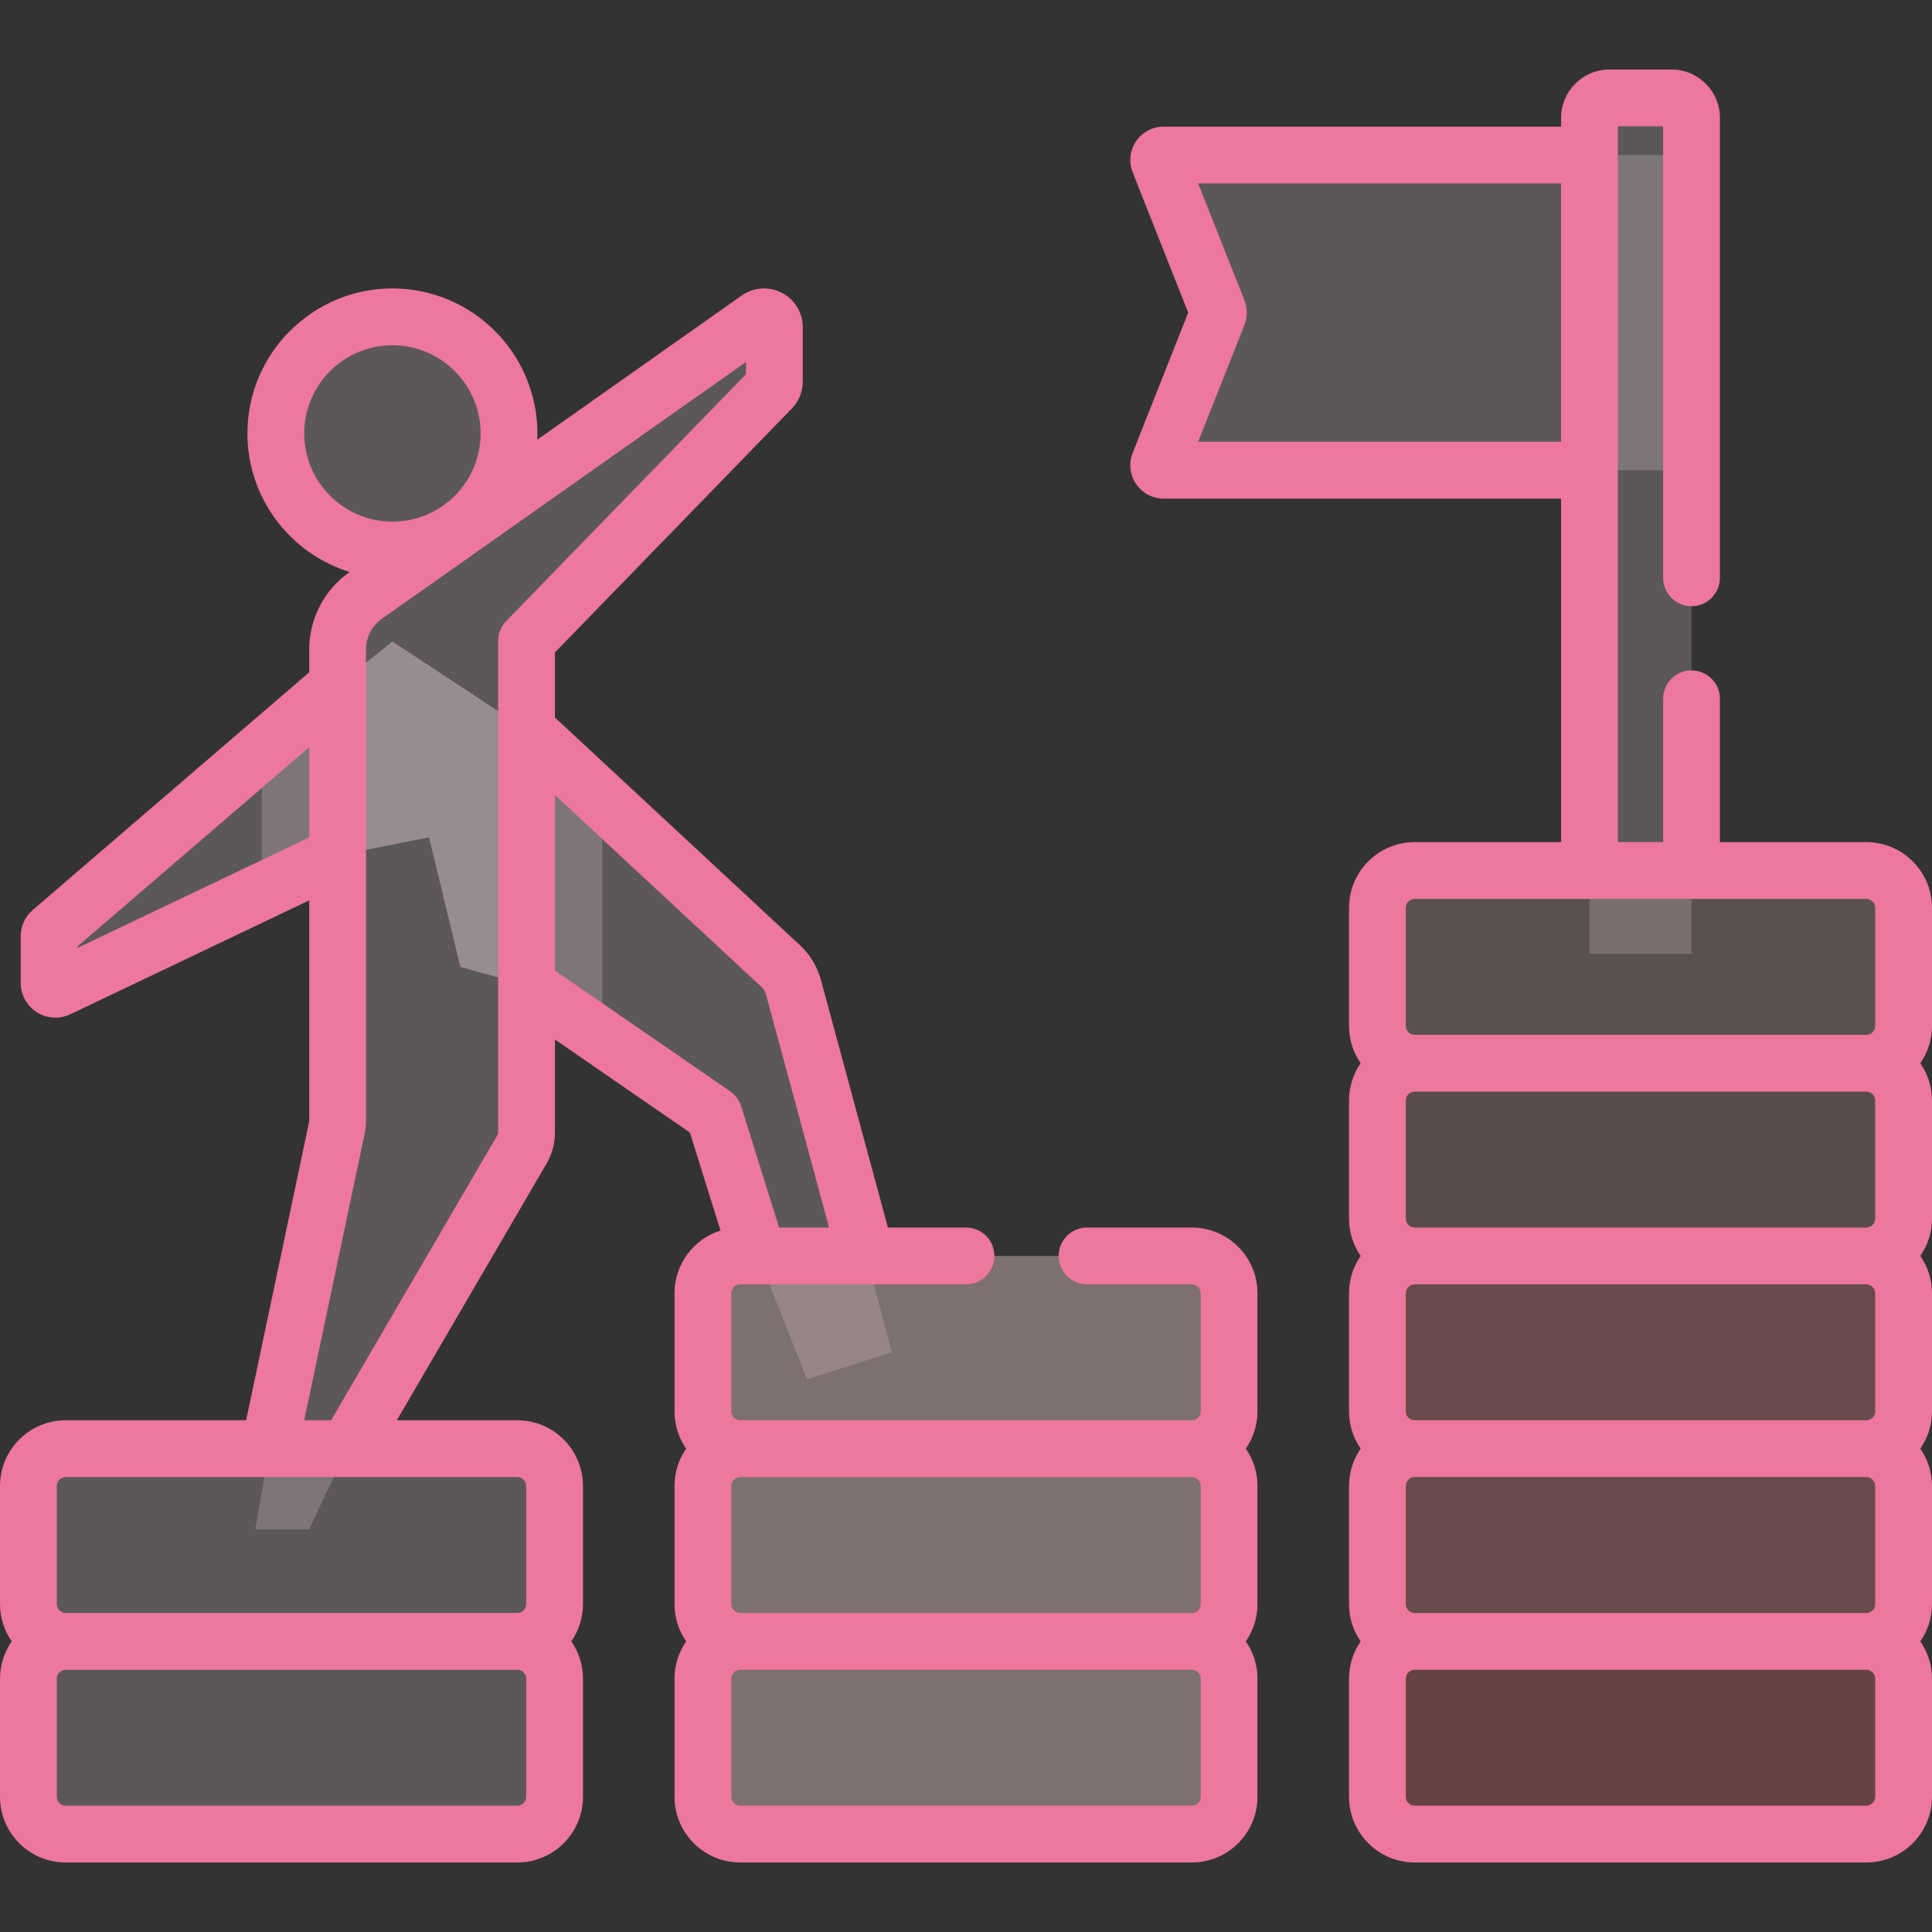 <svg width="64" height="64" viewBox="0 0 64 64" fill="none" xmlns="http://www.w3.org/2000/svg">
<rect x="0" y="0" width="64" height="64" fill="#333333" stroke="none"/>
<g clip-path="url(#clip0_598_1392)">
<path d="M11.184 22.703L1.7 30.856C1.654 30.896 1.627 30.954 1.627 31.015V32.558C1.627 32.713 1.788 32.815 1.928 32.748L11.184 28.335L14.215 27.736L15.25 32.029L17.444 32.644L23.656 36.926L25.117 41.605L26.734 45.69L29.546 44.797L28.694 41.605L26.288 32.708C26.214 32.435 26.065 32.189 25.858 31.996L17.444 24.179L13.001 21.251L11.184 22.703Z" fill="#FFEBF1" fill-opacity="0.2"/>
<path d="M38.547 15.576H55.54V5.136H38.547C38.432 5.136 38.353 5.252 38.395 5.359L40.349 10.296C40.365 10.334 40.365 10.377 40.349 10.416L38.395 15.353C38.353 15.46 38.432 15.576 38.547 15.576Z" fill="#FFEBF1" fill-opacity="0.2"/>
<path d="M56.034 31.597H52.654V3.904C52.654 3.539 52.95 3.243 53.315 3.243H55.373C55.738 3.243 56.034 3.539 56.034 3.904V31.597Z" fill="#FFEBF1" fill-opacity="0.2"/>
<path d="M61.824 60.757H46.864C46.182 60.757 45.629 60.203 45.629 59.521V55.608C45.629 54.926 46.182 54.373 46.864 54.373H61.824C62.506 54.373 63.059 54.926 63.059 55.608V59.521C63.059 60.203 62.506 60.757 61.824 60.757Z" fill="#DE6A66" fill-opacity="0.3"/>
<path d="M61.824 54.373H46.864C46.182 54.373 45.629 53.82 45.629 53.137V49.224C45.629 48.542 46.182 47.989 46.864 47.989H61.824C62.506 47.989 63.059 48.542 63.059 49.224V53.137C63.059 53.82 62.506 54.373 61.824 54.373Z" fill="#E5827F" fill-opacity="0.3"/>
<path d="M61.824 47.989H46.864C46.182 47.989 45.629 47.436 45.629 46.754V42.84C45.629 42.158 46.182 41.605 46.864 41.605H61.824C62.506 41.605 63.059 42.158 63.059 42.84V46.754C63.059 47.436 62.506 47.989 61.824 47.989Z" fill="#E5827F" fill-opacity="0.3"/>
<path d="M61.824 41.605H46.864C46.182 41.605 45.629 41.052 45.629 40.37V36.456C45.629 35.774 46.182 35.221 46.864 35.221H61.824C62.506 35.221 63.059 35.774 63.059 36.456V40.37C63.059 41.052 62.506 41.605 61.824 41.605Z" fill="#EFB4B2" fill-opacity="0.2"/>
<path d="M61.824 35.221H46.864C46.182 35.221 45.629 34.668 45.629 33.986V30.072C45.629 29.39 46.182 28.837 46.864 28.837H61.824C62.506 28.837 63.059 29.39 63.059 30.072V33.986C63.059 34.668 62.506 35.221 61.824 35.221Z" fill="#F3C9C7" fill-opacity="0.2"/>
<path d="M39.48 60.757H24.52C23.838 60.757 23.285 60.203 23.285 59.521V55.608C23.285 54.926 23.838 54.373 24.52 54.373H39.48C40.163 54.373 40.716 54.926 40.716 55.608V59.521C40.716 60.203 40.163 60.757 39.48 60.757Z" fill="#F5D2D1" fill-opacity="0.38"/>
<path d="M39.48 54.373H24.52C23.838 54.373 23.285 53.82 23.285 53.137V49.224C23.285 48.542 23.838 47.989 24.52 47.989H39.48C40.163 47.989 40.716 48.542 40.716 49.224V53.137C40.716 53.82 40.163 54.373 39.48 54.373Z" fill="#F5D2D1" fill-opacity="0.38"/>
<path d="M39.48 47.989H24.52C23.838 47.989 23.285 47.436 23.285 46.754V42.84C23.285 42.158 23.838 41.605 24.52 41.605H39.48C40.163 41.605 40.716 42.158 40.716 42.84V46.754C40.716 47.436 40.163 47.989 39.48 47.989Z" fill="#F5D2D1" fill-opacity="0.38"/>
<path d="M19.952 26.51L17.443 24.179L13 21.251L11.184 22.703L8.675 24.86V29.531L11.184 28.335L14.214 27.736L15.25 32.029L17.443 32.644L19.952 34.373V26.51Z" fill="#FFEBF1" fill-opacity="0.2"/>
<path d="M11.509 47.989L17.292 38.072C17.391 37.903 17.443 37.711 17.443 37.516V21.232L25.555 12.878C25.618 12.814 25.652 12.728 25.652 12.638V10.841C25.652 10.562 25.338 10.399 25.11 10.56L12.111 19.727C11.529 20.137 11.184 20.804 11.184 21.516V37.13C11.184 37.206 11.176 37.283 11.16 37.358L8.989 47.65L8.455 50.659H10.236L11.509 47.989Z" fill="#FFEBF1" fill-opacity="0.2"/>
<path d="M13 18.221C15.133 18.221 16.863 16.492 16.863 14.359C16.863 12.225 15.133 10.496 13 10.496C10.867 10.496 9.138 12.225 9.138 14.359C9.138 16.492 10.867 18.221 13 18.221Z" fill="#FFEBF1" fill-opacity="0.2"/>
<path d="M17.137 60.757H2.177C1.494 60.757 0.941 60.203 0.941 59.521V55.608C0.941 54.926 1.494 54.373 2.177 54.373H17.137C17.819 54.373 18.372 54.926 18.372 55.608V59.521C18.372 60.203 17.819 60.757 17.137 60.757Z" fill="#FFEBF1" fill-opacity="0.2"/>
<path d="M17.137 54.373H2.177C1.494 54.373 0.941 53.82 0.941 53.137V49.224C0.941 48.542 1.494 47.989 2.177 47.989H17.137C17.819 47.989 18.372 48.542 18.372 49.224V53.137C18.372 53.82 17.819 54.373 17.137 54.373Z" fill="#FFEBF1" fill-opacity="0.2"/>
<path d="M64 30.072C64 28.872 63.024 27.896 61.824 27.896H56.975V23.149C56.975 22.629 56.554 22.208 56.034 22.208C55.514 22.208 55.093 22.629 55.093 23.149V27.896H53.595V4.184H55.093V19.14C55.093 19.66 55.514 20.081 56.034 20.081C56.554 20.081 56.975 19.66 56.975 19.14V3.904C56.975 3.021 56.256 2.303 55.373 2.303H53.315C52.432 2.303 51.713 3.021 51.713 3.904V4.195H38.547C38.181 4.195 37.839 4.375 37.633 4.678C37.428 4.981 37.385 5.365 37.52 5.705L39.361 10.356L37.52 15.007C37.385 15.347 37.428 15.731 37.634 16.034C37.839 16.336 38.181 16.517 38.547 16.517H51.713V27.896H46.864C45.664 27.896 44.688 28.872 44.688 30.072V33.986C44.688 34.444 44.831 34.87 45.074 35.221C44.831 35.572 44.688 35.998 44.688 36.456V40.37C44.688 40.828 44.831 41.254 45.074 41.605C44.831 41.956 44.688 42.382 44.688 42.84V46.754C44.688 47.212 44.831 47.638 45.074 47.989C44.831 48.34 44.688 48.765 44.688 49.224V53.137C44.688 53.596 44.831 54.021 45.074 54.373C44.831 54.724 44.688 55.149 44.688 55.608V59.521C44.688 60.721 45.664 61.697 46.864 61.697H61.824C63.024 61.697 64 60.721 64 59.521V55.608C64 55.149 63.857 54.724 63.613 54.373C63.857 54.021 64 53.596 64 53.137V49.224C64 48.765 63.857 48.34 63.613 47.989C63.857 47.638 64 47.212 64 46.754V42.84C64 42.382 63.857 41.956 63.613 41.605C63.857 41.254 64 40.828 64 40.37V36.456C64 35.998 63.857 35.572 63.613 35.221C63.857 34.87 64 34.444 64 33.986V30.072ZM39.691 14.635L41.225 10.761C41.327 10.499 41.327 10.212 41.224 9.949L39.691 6.076H51.713V14.635H39.691ZM46.569 30.072C46.569 29.91 46.702 29.778 46.864 29.778H61.824C61.986 29.778 62.119 29.91 62.119 30.072V33.986C62.119 34.148 61.986 34.28 61.824 34.28H46.864C46.702 34.28 46.569 34.148 46.569 33.986L46.569 30.072ZM62.118 36.456V40.37C62.118 40.532 61.986 40.664 61.824 40.664H46.864C46.702 40.664 46.569 40.532 46.569 40.37V36.456C46.569 36.294 46.702 36.162 46.864 36.162H61.824C61.986 36.162 62.118 36.294 62.118 36.456ZM62.118 42.84V46.754C62.118 46.916 61.986 47.048 61.824 47.048H46.864C46.702 47.048 46.569 46.916 46.569 46.754V42.84C46.569 42.678 46.702 42.546 46.864 42.546H61.824C61.986 42.546 62.118 42.678 62.118 42.84ZM62.118 49.224V53.137C62.118 53.3 61.986 53.432 61.824 53.432H46.864C46.702 53.432 46.569 53.3 46.569 53.137V49.224C46.569 49.062 46.702 48.929 46.864 48.929H61.824C61.986 48.93 62.118 49.062 62.118 49.224ZM62.118 59.521C62.118 59.684 61.986 59.816 61.824 59.816H46.864C46.702 59.816 46.569 59.684 46.569 59.521V55.608C46.569 55.446 46.702 55.313 46.864 55.313H61.824C61.986 55.313 62.118 55.446 62.118 55.608V59.521Z" fill="#ED779D"/>
<path d="M41.656 46.754V42.84C41.656 41.64 40.68 40.664 39.48 40.664H36.01C35.49 40.664 35.069 41.085 35.069 41.605C35.069 42.124 35.49 42.546 36.01 42.546H39.48C39.642 42.546 39.774 42.678 39.774 42.84V46.754C39.774 46.916 39.642 47.048 39.48 47.048H24.52C24.358 47.048 24.226 46.916 24.226 46.754V42.84C24.226 42.678 24.358 42.546 24.52 42.546H25.111C25.112 42.546 25.114 42.546 25.116 42.546C25.117 42.546 25.119 42.546 25.12 42.546H32C32.52 42.546 32.941 42.124 32.941 41.605C32.941 41.085 32.52 40.664 32 40.664H29.413L27.195 32.463C27.075 32.02 26.834 31.62 26.497 31.308L18.383 23.769V21.613L26.231 13.533C26.465 13.292 26.593 12.974 26.593 12.638V10.841C26.593 10.359 26.328 9.922 25.9 9.7C25.472 9.478 24.961 9.513 24.567 9.791L17.798 14.565C17.801 14.496 17.803 14.428 17.803 14.359C17.803 11.71 15.648 9.555 13 9.555C10.351 9.555 8.196 11.71 8.196 14.359C8.196 16.514 9.624 18.342 11.583 18.948L11.569 18.958C10.738 19.544 10.243 20.5 10.243 21.515V22.271L1.086 30.143C0.831 30.361 0.685 30.68 0.685 31.015V32.558C0.685 32.956 0.886 33.32 1.222 33.532C1.409 33.65 1.622 33.711 1.836 33.711C2.004 33.711 2.173 33.673 2.332 33.598L10.243 29.826V37.13C10.243 37.141 10.241 37.153 10.239 37.164L8.154 47.048H2.176C0.976 47.048 0 48.024 0 49.224V53.137C0 53.596 0.144 54.021 0.387 54.373C0.144 54.724 0 55.149 0 55.608V59.521C0 60.721 0.976 61.697 2.176 61.697H17.136C18.336 61.697 19.312 60.721 19.312 59.521V55.608C19.312 55.149 19.169 54.724 18.926 54.373C19.169 54.021 19.312 53.596 19.312 53.137V49.224C19.312 48.024 18.336 47.048 17.136 47.048H13.146L18.105 38.546C18.287 38.234 18.383 37.878 18.383 37.516V34.435L22.853 37.517L23.868 40.764C22.985 41.042 22.344 41.867 22.344 42.84V46.754C22.344 47.212 22.487 47.638 22.73 47.989C22.487 48.34 22.344 48.765 22.344 49.224V53.137C22.344 53.596 22.487 54.021 22.731 54.373C22.487 54.724 22.344 55.149 22.344 55.608V59.521C22.344 60.721 23.32 61.697 24.52 61.697H39.48C40.68 61.697 41.656 60.721 41.656 59.521V55.608C41.656 55.149 41.513 54.724 41.27 54.373C41.513 54.021 41.656 53.596 41.656 53.137V49.224C41.656 48.765 41.513 48.34 41.27 47.989C41.513 47.637 41.656 47.212 41.656 46.754ZM10.078 14.359C10.078 12.748 11.389 11.437 13 11.437C14.611 11.437 15.921 12.748 15.921 14.359C15.921 15.97 14.611 17.28 13 17.28C11.389 17.28 10.078 15.97 10.078 14.359ZM39.48 48.93C39.642 48.93 39.775 49.062 39.775 49.224V53.137C39.775 53.3 39.642 53.432 39.48 53.432H24.52C24.358 53.432 24.226 53.3 24.226 53.137V49.224C24.226 49.062 24.358 48.93 24.52 48.93H39.48ZM2.567 31.401V31.351L10.243 24.753V27.741L2.567 31.401ZM17.43 59.521C17.43 59.684 17.298 59.816 17.136 59.816H2.176C2.014 59.816 1.882 59.684 1.882 59.521V55.608C1.882 55.446 2.014 55.313 2.176 55.313H17.136C17.299 55.313 17.431 55.446 17.431 55.608L17.43 59.521ZM17.43 49.224V53.137C17.43 53.3 17.298 53.432 17.136 53.432H2.176C2.014 53.432 1.882 53.3 1.882 53.137V49.224C1.882 49.062 2.014 48.929 2.176 48.929H17.136C17.299 48.93 17.43 49.062 17.43 49.224ZM16.479 37.598L10.968 47.048H10.077L12.08 37.552C12.109 37.413 12.124 37.271 12.124 37.13V21.515C12.124 21.11 12.322 20.729 12.653 20.496L24.712 11.992V12.396L16.767 20.576C16.597 20.752 16.502 20.987 16.502 21.232V37.516C16.502 37.544 16.494 37.573 16.479 37.598ZM18.383 32.15V26.337L25.217 32.686C25.295 32.758 25.351 32.851 25.378 32.954L27.464 40.664H25.808L24.553 36.646C24.49 36.445 24.362 36.271 24.189 36.152L18.383 32.15ZM39.775 59.521C39.775 59.684 39.642 59.816 39.48 59.816H24.52C24.358 59.816 24.226 59.684 24.226 59.521V55.608C24.226 55.446 24.358 55.313 24.52 55.313H39.48C39.642 55.313 39.775 55.446 39.775 55.608V59.521Z" fill="#ED779D"/>
</g>
<defs>
<clipPath id="clip0_598_1392">
<rect width="64" height="64" fill="white"/>
</clipPath>
</defs>
</svg>
